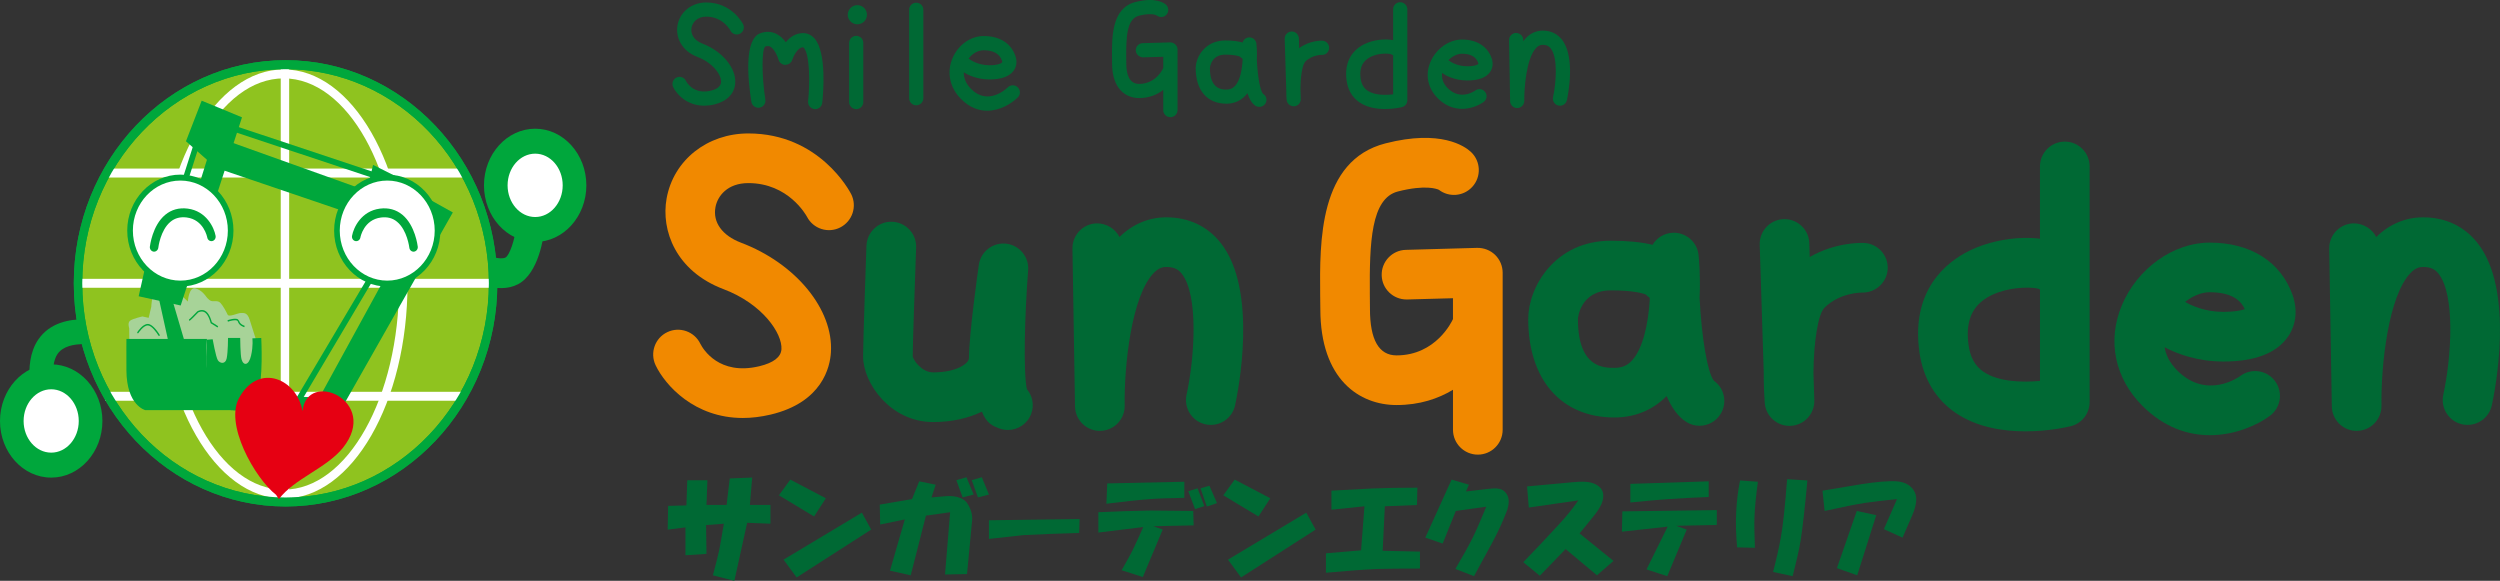 <?xml version="1.0" encoding="utf-8"?>
<!-- Generator: Adobe Illustrator 22.1.0, SVG Export Plug-In . SVG Version: 6.00 Build 0)  -->
<svg version="1.1" id="name" xmlns="http://www.w3.org/2000/svg" xmlns:xlink="http://www.w3.org/1999/xlink" x="0px" y="0px"
	 viewBox="0 0 240.367 55.844" style="enable-background:new 0 0 240.367 55.844;" xml:space="preserve">
<rect x="0" y="0" width="240.367" height="55.844" fill="#333333" stroke="none"/>
<style type="text/css">
	.st0{fill:#00A73C;}
	.st1{fill:#8FC31F;}
	.st2{fill:#FFFFFF;}
	.st3{fill:#A7D398;}
	.st4{fill:#E60012;}
	.st5{fill:#006934;}
	.st6{fill:#F18900;}
</style>
<g>
	<path class="st0" d="M3.689,32.634c-1.667,2.431-0.432,6.287-0.285,6.721l2.144-0.81c-0.266-0.79-0.838-3.31-0.018-4.508
		c1.015-1.478,4.123-0.872,5.131-0.539l0.679-2.286C11.119,31.14,5.876,29.446,3.689,32.634"/>
	<path class="st0" d="M48.6,24.761c-0.464,0.248-1.733-0.12-2.582-0.61l-1.301,2.514c0.507,0.29,3.12,1.699,5.094,0.659
		c1.999-1.054,2.463-4.596,2.536-5.293l-2.699-0.317C49.506,23.047,48.989,24.557,48.6,24.761"/>
	<path class="st1" d="M47.41,27.236c0,11.619-8.936,21.028-19.954,21.028c-11.021,0-19.95-9.409-19.95-21.028
		c0-11.606,8.929-21.02,19.95-21.02C38.474,6.216,47.41,15.63,47.41,27.236"/>
	<path class="st0" d="M7.095,27.236c0,11.833,9.14,21.458,20.361,21.458c11.225,0,20.361-9.625,20.361-21.458
		c0-11.826-9.136-21.447-20.361-21.447C16.234,5.789,7.095,15.411,7.095,27.236 M7.908,27.236c0-11.347,8.773-20.586,19.548-20.586
		c10.773,0,19.548,9.239,19.548,20.586c0,11.36-8.775,20.595-19.548,20.595C16.681,47.831,7.908,38.596,7.908,27.236"/>
	<rect x="26.992" y="6.219" class="st2" width="0.81" height="42.176"/>
	<rect x="7.384" y="26.809" class="st2" width="39.904" height="0.858"/>
	<rect x="10.142" y="16.208" class="st2" width="34.39" height="0.861"/>
	<rect x="10.142" y="37.671" class="st2" width="34.452" height="0.858"/>
	<path class="st2" d="M15.366,27.304c0,11.376,5.341,20.631,11.911,20.631c6.569,0,11.904-9.255,11.904-20.631
		c0-11.378-5.335-20.629-11.904-20.629C20.707,6.675,15.366,15.926,15.366,27.304 M16.18,27.304
		c0-10.903,4.981-19.768,11.098-19.768c6.118,0,11.094,8.865,11.094,19.768c0,10.901-4.976,19.773-11.094,19.773
		C21.16,47.077,16.18,38.205,16.18,27.304"/>
	<line class="st2" x1="14.677" y1="27.063" x2="19.053" y2="13.406"/>
	<polygon class="st0" points="14.42,26.972 14.937,27.16 19.312,13.498 18.797,13.316 	"/>
	<line class="st2" x1="22.344" y1="12.324" x2="36.445" y2="17.011"/>
	<polygon class="st0" points="22.261,12.591 36.362,17.282 36.525,16.741 22.427,12.047 	"/>
	<line class="st2" x1="38.809" y1="21.421" x2="28.345" y2="39.06"/>
	<polygon class="st0" points="28.115,38.908 28.579,39.215 39.043,21.577 38.578,21.274 	"/>
	<polygon class="st0" points="20.847,16.158 35.175,21.029 37.661,20.053 38.178,17.011 35.866,15.852 35.29,18.354 21.821,13.536 	
		"/>
	<path class="st3" d="M12.416,33.745c0.037-0.103,0.007-2.186,0.007-2.186s-0.19-0.533,0.097-0.735
		c0.283-0.197,1.171-0.399,1.171-0.399l0.602,0.133l0.253-1.067c0,0,0.035-1.235,0.411-1.304c0.381-0.064,1.963-0.294,1.963-0.294
		l1.139,1.098c0,0,0.096-1.435,0.73-1.265c0.631,0.167,1.01,0.764,1.01,0.764s0.273,0.39,0.526,0.452
		c0.253,0.066,0.615-0.085,0.868,0.183c0.253,0.262,0.569,0.868,0.693,1.13c0.129,0.269,0.983-0.163,1.269-0.163
		c0.283,0,0.633-0.066,0.856,0.668c0.218,0.734,0.728,2.265,0.728,2.265l-0.574,2.236l-7.337,0.402L12.416,33.745z"/>
	<polygon class="st0" points="15.185,28.303 16.36,33.624 17.879,33.272 16.36,28.124 	"/>
	<polygon class="st0" points="13.332,28.486 17.372,29.373 23.267,11.28 19.392,9.68 17.879,13.582 19.897,15.361 16.53,26.175 
		14.007,25.472 	"/>
	<path class="st0" d="M18.976,29.93c-0.356,0.372-0.748,0.766-0.81,0.792l0.044,0.136c0.097-0.035,0.629-0.583,0.849-0.817
		c0.002,0,0.395-0.227,0.698,0.043c0.33,0.273,0.484,0.952,0.489,0.957c0,0.02,0.011,0.034,0.028,0.048l0.638,0.399l0.066-0.122
		c0,0-0.565-0.36-0.609-0.388c-0.025-0.096-0.183-0.712-0.526-1.01C19.468,29.644,18.997,29.915,18.976,29.93"/>
	<path class="st0" d="M21.874,30.789l0.037,0.142c0.184-0.071,0.7-0.209,0.893-0.101l0.067,0.08
		c0.103,0.406,0.599,0.544,0.615,0.551l0.041-0.135c-0.007-0.005-0.443-0.131-0.525-0.454l-0.131-0.174
		C22.59,30.545,21.945,30.764,21.874,30.789"/>
	<polygon class="st0" points="37.055,20.928 39.013,17.905 43.538,20.425 30.837,42.808 27.366,40.554 28.22,38.127 30.713,38.215 
		39.062,22.97 	"/>
	<path class="st0" d="M7.095,27.236c0,11.833,9.14,21.458,20.361,21.458c11.225,0,20.361-9.625,20.361-21.458
		c0-11.826-9.136-21.447-20.361-21.447C16.234,5.789,7.095,15.411,7.095,27.236 M7.908,27.236c0-11.347,8.773-20.586,19.548-20.586
		c10.773,0,19.548,9.239,19.548,20.586c0,11.36-8.775,20.595-19.548,20.595C16.681,47.831,7.908,38.596,7.908,27.236"/>
	<path class="st0" d="M12.155,32.589h7.743c0,0-0.342,2.555,0.338,3.943c0.675,1.396,2.068,2.904,2.068,2.904h-8.33
		c0,0-1.802-0.434-1.82-3.833C12.145,33.734,12.155,32.589,12.155,32.589"/>
	<path class="st0" d="M25.119,32.494c0,0,0.222,4.191-0.377,5.502c-0.36,0.783-1.141,1.4-1.552,1.441
		c-0.415,0.041-1.487,0.175-2.185-0.656c-0.693-0.827-1.297-2.312-1.168-5.022c0.066-1.051,0-1.092,0-1.092l0.609-0.048
		c0,0,0.305,1.705,0.496,2.011c0.186,0.308,0.728,0.438,0.852-0.172c0.129-0.617,0.129-1.965,0.129-1.965h1.171
		c0,0,0.009,1.636,0.128,2.054c0.188,0.654,0.695,0.61,0.916-0.354c0.222-0.96,0.126-1.662,0.126-1.662L25.119,32.494z"/>
	<path class="st2" d="M12.506,22.17c0-2.814,2.163-5.092,4.836-5.092c2.67,0,4.837,2.279,4.837,5.092
		c0,2.817-2.167,5.096-4.837,5.096C14.67,27.266,12.506,24.988,12.506,22.17"/>
	<path class="st0" d="M12.233,22.17c0,2.97,2.293,5.383,5.108,5.383c2.819,0,5.105-2.413,5.105-5.383
		c0-2.964-2.286-5.381-5.105-5.381C14.526,16.789,12.233,19.206,12.233,22.17 M12.776,22.17c0-2.649,2.048-4.809,4.566-4.809
		s4.566,2.16,4.566,4.809c0,2.653-2.048,4.811-4.566,4.811S12.776,24.823,12.776,22.17"/>
	<path class="st0" d="M15.889,20.65c-1.24,1.028-1.467,2.986-1.48,3.067c-0.025,0.237,0.136,0.447,0.361,0.478
		c0.216,0.027,0.422-0.145,0.452-0.377c0-0.019,0.195-1.689,1.17-2.495c0.427-0.358,0.939-0.487,1.552-0.415
		c1.644,0.213,1.971,1.861,1.985,1.933c0.042,0.23,0.257,0.383,0.475,0.337c0.222-0.044,0.365-0.264,0.326-0.5
		c-0.144-0.803-0.893-2.39-2.684-2.621C17.211,19.954,16.49,20.152,15.889,20.65"/>
	<path class="st2" d="M42.067,22.17c0-2.814-2.165-5.092-4.837-5.092c-2.667,0-4.836,2.279-4.836,5.092
		c0,2.817,2.169,5.096,4.836,5.096C39.902,27.266,42.067,24.988,42.067,22.17"/>
	<path class="st0" d="M32.125,22.17c0,2.97,2.287,5.383,5.108,5.383c2.812,0,5.107-2.413,5.107-5.383
		c0-2.964-2.295-5.381-5.107-5.381C34.413,16.789,32.125,19.206,32.125,22.17 M32.667,22.17c0-2.649,2.048-4.809,4.566-4.809
		c2.512,0,4.563,2.16,4.563,4.809c0,2.653-2.05,4.811-4.563,4.811C34.716,26.981,32.667,24.823,32.667,22.17"/>
	<path class="st0" d="M36.53,20.058c-1.795,0.23-2.539,1.818-2.684,2.621c-0.039,0.234,0.101,0.455,0.324,0.5
		c0.22,0.046,0.434-0.106,0.48-0.338c0.009-0.071,0.338-1.719,1.981-1.928c0.613-0.076,1.12,0.053,1.547,0.411
		c0.978,0.806,1.175,2.475,1.178,2.495c0.027,0.232,0.23,0.404,0.45,0.377c0.223-0.032,0.385-0.241,0.36-0.478
		c-0.012-0.081-0.241-2.039-1.476-3.067C38.086,20.152,37.358,19.954,36.53,20.058"/>
	<path class="st0" d="M13.201,31.936c-0.023,0.037-0.007,0.076,0.018,0.105c0.03,0.019,0.078,0.011,0.09-0.028
		c0.013-0.004,0.468-0.723,0.904-0.723c0.369,0,0.859,0.703,1.022,0.976c0.021,0.03,0.062,0.046,0.096,0.027
		c0.034-0.027,0.042-0.066,0.021-0.101c-0.023-0.046-0.627-1.047-1.139-1.047C13.706,31.143,13.219,31.907,13.201,31.936"/>
	<path class="st2" d="M55.24,17.82c0,2.344-1.694,4.244-3.783,4.244c-2.093,0-3.787-1.899-3.787-4.244
		c0-2.348,1.694-4.244,3.787-4.244C53.546,13.576,55.24,15.472,55.24,17.82"/>
	<path class="st0" d="M46.533,17.82c0,2.998,2.208,5.442,4.924,5.442c2.708,0,4.919-2.444,4.919-5.442
		c0-3.002-2.211-5.445-4.919-5.445C48.741,12.375,46.533,14.819,46.533,17.82 M48.803,17.82c0-1.68,1.192-3.046,2.654-3.046
		c1.457,0,2.644,1.366,2.644,3.046c0,1.681-1.187,3.046-2.644,3.046C49.995,20.866,48.803,19.502,48.803,17.82"/>
	<path class="st2" d="M8.709,40.478c0,2.342-1.698,4.244-3.792,4.244c-2.089,0-3.778-1.901-3.778-4.244
		c0-2.348,1.689-4.24,3.778-4.24C7.011,36.238,8.709,38.13,8.709,40.478"/>
	<path class="st0" d="M0,40.478c0,3.002,2.204,5.442,4.922,5.442c2.715,0,4.924-2.44,4.924-5.442c0-2.998-2.209-5.447-4.924-5.447
		C2.204,35.031,0,37.48,0,40.478 M2.27,40.478c0-1.682,1.191-3.05,2.653-3.05c1.458,0,2.649,1.368,2.649,3.05
		c0,1.68-1.191,3.042-2.649,3.042C3.461,43.52,2.27,42.158,2.27,40.478"/>
	<path class="st4" d="M26.544,47.576c-2.009-1.554-5.084-6.912-3.478-9.45c1.875-3.244,5.488-1.692,6.021,1.409
		c0.404-4.091,7.49-0.987,3.882,3.526c-1.605,1.976-4.685,2.961-6.158,4.931"/>
</g>
<g>
	<g>
		<path class="st5" d="M64.238,48.638l1.756-0.044l0.085-2.419h1.937l-0.089,2.373h1.933l0.305-2.546l2.156-0.087l-0.223,2.633
			h1.979v1.804l-2.241-0.087l-1.23,5.58l-2.064-0.531c0.292-1.081,0.496-1.901,0.617-2.459c0.087-0.468,0.238-1.304,0.436-2.502
			l-1.71,0.131l0.042,2.766l-2.022,0.135v-2.679l-1.71,0.218L64.238,48.638z"/>
		<polygon class="st5" points="75.986,46.113 79.404,47.908 78.27,49.657 74.889,47.621 		"/>
		<polygon class="st5" points="82.866,49.29 83.761,50.918 76.595,55.518 75.335,53.808 		"/>
		<path class="st5" d="M87.686,47.988l0.693-1.71l1.586,0.326l-0.406,1.221l1.425-0.122c0.353-0.026,0.703,0,1.06,0.081l0.361,0.124
			c0.275,0.135,0.468,0.284,0.571,0.447c0.381,0.569,0.542,1.139,0.489,1.708l-0.489,5.13l-2.114,0.042l0.491-5.986l-2.325,0.326
			l-1.465,5.738l-1.992-0.445l1.425-4.928l-2.366,0.489l-0.043-1.914L87.686,47.988z"/>
		<polygon class="st5" points="94.398,45.888 95.085,47.548 94.029,47.824 93.427,46.166 		"/>
		<polygon class="st5" points="92.922,45.888 93.615,47.548 92.552,47.824 91.949,46.166 		"/>
		<path class="st5" d="M95.085,50.022l8.714-0.122l-0.041,1.343c-1.981,0.055-3.76,0.122-5.335,0.204
			c-0.569,0.055-1.681,0.179-3.338,0.369V50.022z"/>
		<g>
			<path class="st5" d="M105.605,49.249c1.737-0.082,3.392-0.136,4.967-0.163c0.921,0,2.304,0.014,4.153,0.041l0.041,1.386
				l-3.875,0.081l0.9,0.324l-1.912,4.561l-2.036-0.654c0.595-1.03,1.033-1.845,1.299-2.442c0.245-0.514,0.503-1.086,0.776-1.71
				l-4.313,0.53V49.249z"/>
			<path class="st5" d="M113.87,46.318v1.547c-1.55,0.026-2.653,0.066-3.298,0.122c-1.114,0.081-2.512,0.23-4.196,0.446l0.081-1.954
				L113.87,46.318z"/>
			<g>
				<polygon class="st5" points="115.144,46.949 115.792,48.659 114.899,48.946 114.249,47.231 				"/>
				<polygon class="st5" points="116.281,46.704 117.011,48.374 116.037,48.7 115.425,46.949 				"/>
			</g>
		</g>
		<g>
			<polygon class="st5" points="118.714,46.113 122.134,47.908 120.996,49.657 117.617,47.621 			"/>
			<polygon class="st5" points="125.595,49.29 126.493,50.918 119.324,55.518 118.066,53.808 			"/>
		</g>
		<path class="st5" d="M130.862,52.913l0.326-4.235l-3.177,0.328v-1.832c1.414-0.081,2.706-0.152,3.873-0.206
			c1.244-0.055,2.715-0.08,4.394-0.08l-0.041,1.666l-3.09,0.124l-0.207,4.277l3.583,0.08v1.63c-1.82,0-3.175,0.011-4.072,0.037
			c-1.247,0.055-2.902,0.175-4.965,0.365v-1.869L130.862,52.913z"/>
		<path class="st5" d="M139.566,46.113l1.664,0.491l-0.283,0.65l2.075-0.243c0.436-0.055,0.748-0.067,0.939-0.043
			c0.298,0.028,0.526,0.124,0.693,0.285c0.349,0.326,0.475,0.774,0.365,1.343c-0.028,0.216-0.096,0.447-0.204,0.693
			c-0.384,0.978-0.828,1.942-1.343,2.89l-1.751,3.218l-1.79-0.695c0.728-1.246,1.274-2.224,1.628-2.929
			c0.349-0.707,0.795-1.724,1.341-3.055l-2.929,0.408l-1.263,3.136l-1.669-0.572L139.566,46.113z"/>
		<g>
			<path class="st5" d="M151.75,48.11l-4.763,0.689l-0.161-2.032l3.583-0.328c0.516-0.053,0.991-0.096,1.423-0.12
				c0.57-0.028,1.033,0.025,1.387,0.161c0.624,0.245,0.932,0.64,0.932,1.184c0,0.324-0.092,0.663-0.283,1.015
				c-0.135,0.271-0.393,0.64-0.769,1.1l-1.228,1.506l3.26,2.645l-1.586,1.382l-3.016-2.522l-2.481,2.564l-1.591-1.302l1.752-1.832
				c0.597-0.65,1.139-1.233,1.628-1.749C150.6,49.657,151.236,48.87,151.75,48.11z"/>
		</g>
		<g>
			<polygon class="st5" points="155.985,49.167 165.064,49.044 165.064,50.472 161.157,50.553 162.174,50.918 160.302,55.398 
				158.308,54.746 160.342,50.633 155.942,51.118 			"/>
			<path class="st5" d="M164.288,46.278v1.506c-1.435,0.053-2.739,0.124-3.905,0.204c-0.842,0.055-2.048,0.165-3.627,0.324v-1.79
				L164.288,46.278z"/>
		</g>
		<g>
			<path class="st5" d="M169.012,46.318c-0.188,1.439-0.298,2.552-0.322,3.338c-0.032,0.625-0.016,1.628,0.039,3.011l-1.71-0.039
				c-0.218-2.281-0.124-4.425,0.282-6.434L169.012,46.318z"/>
			<path class="st5" d="M171.824,46.074l1.951,0.12c-0.244,2.637-0.459,4.561-0.65,5.782c-0.135,0.815-0.392,1.954-0.771,3.422
				l-1.876-0.408c0.298-1.141,0.542-2.225,0.733-3.259C171.429,50.537,171.633,48.652,171.824,46.074z"/>
		</g>
		<g>
			<path class="st5" d="M182.924,51.691l-1.795-0.815l1.263-2.888c-1.139,0.11-2.172,0.23-3.097,0.367
				c-0.868,0.135-2.155,0.392-3.865,0.773l-0.204-1.953l3.666-0.611c1.545-0.245,2.711-0.338,3.5-0.285
				c0.843,0.081,1.41,0.434,1.712,1.058c0.243,0.516,0.161,1.251-0.244,2.199L182.924,51.691z"/>
			<polygon class="st5" points="180.395,49.534 178.565,55.313 176.614,54.623 178.524,49.127 			"/>
		</g>
	</g>
</g>
<path class="st5" d="M78.376,10.493c-0.021,0-0.046,0-0.074-0.007c-0.372-0.041-0.641-0.376-0.606-0.75
	c0.181-1.685,0.174-4.487-0.406-5.131c-0.048-0.057-0.071-0.057-0.085-0.057c-0.542,0-0.957,0.96-1.038,1.214
	c-0.089,0.29-0.365,0.459-0.666,0.478c-0.303-0.007-0.567-0.211-0.647-0.505c-0.071-0.253-0.369-1.024-0.805-1.251
	c-0.096-0.05-0.241-0.092-0.484-0.004c-0.331,0.333-0.338,2.77,0.02,5.091c0.06,0.374-0.193,0.725-0.565,0.781
	c-0.369,0.057-0.723-0.197-0.78-0.569c-0.347-2.208-0.695-6.007,0.851-6.581c0.555-0.209,1.093-0.181,1.586,0.073
	c0.365,0.186,0.656,0.478,0.874,0.788c0.393-0.487,0.946-0.879,1.655-0.879c0.42,0,0.799,0.174,1.097,0.505
	c1.207,1.338,0.843,5.388,0.755,6.193C79.021,10.233,78.723,10.493,78.376,10.493L78.376,10.493z"/>
<path class="st5" d="M82.324,10.493c-0.376,0-0.684-0.305-0.684-0.682V4.127c0-0.376,0.308-0.68,0.684-0.68
	c0.376,0,0.68,0.305,0.68,0.68v5.684C83.004,10.188,82.7,10.493,82.324,10.493L82.324,10.493z"/>
<path class="st5" d="M82.43,2.337c-0.507,0-0.922-0.415-0.922-0.921s0.415-0.922,0.922-0.922c0.51,0,0.925,0.415,0.925,0.922
	S82.941,2.337,82.43,2.337L82.43,2.337z"/>
<path class="st5" d="M88.092,10.125c-0.379,0-0.68-0.305-0.68-0.682V0.941c0-0.379,0.301-0.682,0.68-0.682
	c0.376,0,0.684,0.303,0.684,0.682v8.502C88.776,9.82,88.467,10.125,88.092,10.125L88.092,10.125z"/>
<path class="st5" d="M94.912,10.644c-0.815,0-1.689-0.296-2.507-1.122c-1.086-1.086-1.398-2.541-0.838-3.895
	c0.533-1.293,1.742-2.162,3.003-2.162c1.531,0,2.612,0.673,3.053,1.898c0.181,0.517,0.128,1.019-0.154,1.419
	c-0.4,0.567-1.187,0.856-2.337,0.856c-1.178,0-2.047-0.422-2.468-0.68C92.66,7.423,92.809,8,93.372,8.56
	c1.607,1.609,3.342,0.019,3.53-0.167c0.269-0.259,0.698-0.259,0.962,0.012c0.262,0.269,0.262,0.702-0.009,0.96
	C97.267,9.949,96.157,10.644,94.912,10.644L94.912,10.644z M93.23,5.702c0.021,0.016,0.753,0.572,1.901,0.572
	c0.811,0,1.153-0.184,1.221-0.278c0.03-0.037-0.007-0.151-0.019-0.174c-0.232-0.657-0.826-0.991-1.763-0.991
	c-0.533,0-1.074,0.312-1.446,0.801C93.163,5.649,93.202,5.675,93.23,5.702L93.23,5.702z"/>
<path class="st5" d="M67.707,10.162c-1.657,0-2.661-1.106-2.986-1.793c-0.161-0.342-0.018-0.75,0.319-0.911
	c0.344-0.161,0.758-0.019,0.914,0.326c0.067,0.129,0.727,1.334,2.394,0.934c0.625-0.149,0.951-0.427,0.983-0.824
	c0.044-0.735-0.854-1.884-2.264-2.417c-1.602-0.606-2.123-1.974-1.924-3.058c0.234-1.283,1.368-2.181,2.755-2.181
	c2.463,0,3.505,2.004,3.549,2.089c0.168,0.335,0.037,0.744-0.305,0.916c-0.333,0.168-0.741,0.039-0.911-0.296
	C70.204,2.881,69.504,1.6,67.899,1.6c-0.842,0-1.317,0.533-1.412,1.065c-0.096,0.51,0.138,1.184,1.067,1.536
	c1.884,0.714,3.234,2.342,3.136,3.783c-0.064,1.019-0.797,1.768-2.02,2.061C68.327,10.126,68.005,10.162,67.707,10.162
	L67.707,10.162z"/>
<path class="st5" d="M140.575,10.465c-0.753,0-1.582-0.259-2.339-1.019c-0.952-0.95-1.223-2.24-0.719-3.45
	c0.535-1.294,1.788-2.195,3.046-2.195c1.407,0,2.442,0.643,2.846,1.774c0.174,0.492,0.124,0.971-0.145,1.352
	c-0.379,0.539-1.116,0.81-2.188,0.81c-1.242,0-2.11-0.5-2.426-0.719c-0.053,0.418,0.035,0.953,0.549,1.465
	c1.23,1.231,2.587,0.259,2.647,0.216c0.301-0.223,0.725-0.159,0.95,0.149c0.223,0.299,0.163,0.725-0.145,0.95
	C142.217,10.114,141.446,10.465,140.575,10.465L140.575,10.465z M139.371,5.862c0.037,0.032,0.668,0.51,1.703,0.51
	c0.771,0,1.037-0.181,1.072-0.232c0,0,0-0.037-0.023-0.106c-0.204-0.574-0.734-0.868-1.561-0.868c-0.455,0-0.936,0.244-1.304,0.624
	C139.3,5.808,139.336,5.835,139.371,5.862L139.371,5.862z"/>
<path class="st5" d="M113,4.27c-0.131-0.126-0.305-0.193-0.489-0.193l-2.645,0.073c-0.379,0.009-0.677,0.326-0.663,0.702
	c0.007,0.377,0.34,0.647,0.695,0.663l1.944-0.055v1.086c-0.003,0.009-0.011,0.018-0.018,0.028c-0.004,0.016-0.647,1.494-2.312,1.494
	c-1.006,0-1.224-1.069-1.224-1.965l-0.004-0.532c-0.019-2.041,0.06-3.76,1.217-4.058c1.196-0.303,1.662-0.057,1.71-0.03
	c0.28,0.223,0.687,0.2,0.936-0.067c0.253-0.277,0.234-0.709-0.039-0.964c-0.145-0.133-0.957-0.766-2.941-0.257
	c-2.293,0.587-2.268,3.365-2.248,5.392l0.005,0.516c0,2.454,1.336,3.326,2.589,3.326c1.022,0,1.779-0.354,2.33-0.787v1.944
	c0,0.376,0.308,0.68,0.686,0.68c0.376,0,0.688-0.305,0.688-0.68V4.758C113.214,4.571,113.14,4.398,113,4.27z"/>
<path class="st5" d="M121.083,10.275c-0.124,0-0.252-0.028-0.369-0.099c-0.337-0.213-0.596-0.654-0.783-1.221
	c-0.046,0.074-0.106,0.14-0.163,0.204c-0.475,0.532-1.118,0.812-1.848,0.812c-1.848,0-2.957-1.276-2.957-3.418
	c0-1.074,0.904-2.661,2.83-2.661c0.744,0,1.286,0.078,1.678,0.195c0.078-0.273,0.326-0.478,0.62-0.492
	c0.365-0.016,0.673,0.251,0.711,0.613c0.016,0.147,0.076,0.785,0.037,1.586c0.087,1.619,0.328,2.984,0.61,3.234
	c0.321,0.197,0.413,0.613,0.214,0.932C121.539,10.165,121.308,10.275,121.083,10.275L121.083,10.275z M117.793,5.254
	c-1.384,0-1.465,1.29-1.465,1.299c0,2.059,1.2,2.059,1.593,2.059c0.351,0,0.61-0.119,0.836-0.363
	c0.477-0.535,0.661-1.554,0.714-2.444c-0.003-0.057-0.007-0.115-0.007-0.17c-0.096-0.043-0.167-0.105-0.234-0.179
	C119.143,5.41,118.781,5.254,117.793,5.254L117.793,5.254z"/>
<path class="st5" d="M124.39,10.219c-0.362,0-0.659-0.273-0.686-0.633c-0.016-0.177-0.037-0.579-0.037-1.079l-0.147-4.775
	c-0.016-0.374,0.285-0.689,0.661-0.702c0.354-0.023,0.689,0.287,0.705,0.661l0.025,0.939c1.015-0.76,2.178-0.723,2.225-0.719
	c0.376,0.018,0.67,0.331,0.656,0.709c-0.013,0.377-0.332,0.686-0.711,0.654c-0.005,0.004-0.918-0.012-1.568,0.636
	c-0.305,0.308-0.468,1.448-0.478,2.605l0.03,0.999c0.013,0.374-0.271,0.684-0.643,0.705
	C124.407,10.219,124.397,10.219,124.39,10.219L124.39,10.219z"/>
<path class="st5" d="M133.168,10.481c-0.783,0-1.712-0.133-2.447-0.635c-0.705-0.477-1.122-1.182-1.249-2.1
	c-0.227-1.597,0.379-2.842,1.703-3.5c0.842-0.418,1.986-0.549,2.771-0.383V0.898c0-0.379,0.301-0.684,0.677-0.684
	c0.376,0,0.687,0.305,0.687,0.684v8.741c0,0.31-0.214,0.586-0.521,0.661C134.736,10.314,134.04,10.481,133.168,10.481
	L133.168,10.481z M133.221,5.153c-0.51,0-1.23,0.119-1.761,0.512c-0.551,0.409-0.76,1.029-0.64,1.894
	c0.073,0.525,0.291,0.9,0.659,1.155c0.68,0.461,1.763,0.445,2.467,0.353V5.316c-0.067-0.023-0.124-0.055-0.177-0.096
	C133.664,5.179,133.467,5.153,133.221,5.153L133.221,5.153z"/>
<path class="st5" d="M145.871,10.389c-0.372,0-0.675-0.3-0.679-0.67l0,0l-0.099-5.858c-0.007-0.377,0.298-0.687,0.673-0.695
	c0.39,0.016,0.684,0.296,0.691,0.672v0.124c0.09-0.117,0.181-0.223,0.275-0.323c0.447-0.457,1.003-0.696,1.605-0.696
	c0.746,0,1.373,0.292,1.82,0.843c1.363,1.696,0.587,5.422,0.496,5.844c-0.083,0.369-0.447,0.597-0.815,0.519
	c-0.365-0.08-0.596-0.443-0.516-0.811c0.292-1.338,0.493-3.801-0.232-4.696c-0.184-0.229-0.418-0.333-0.753-0.333
	c-0.238,0-0.439,0.089-0.627,0.285c-0.992,1.008-1.173,4.074-1.155,5.085v0.011v0.002v0.002c0.003,0.376-0.292,0.686-0.668,0.695
	C145.88,10.389,145.874,10.389,145.871,10.389L145.871,10.389z"/>
<g>
	<path class="st6" d="M71.421,40.187c-4.65,0-7.46-3.129-8.388-5.073c-0.563-1.189-0.064-2.614,1.125-3.179
		c1.194-0.569,2.617-0.062,3.184,1.127c0.255,0.498,1.79,3.074,5.66,2.151c1.362-0.326,2.082-0.875,2.132-1.634
		c0.094-1.506-1.793-4.352-5.585-5.785c-4.556-1.726-6.019-5.629-5.454-8.73c0.67-3.67,3.904-6.234,7.858-6.234
		c6.845,0,9.76,5.59,9.884,5.83c0.594,1.173,0.122,2.612-1.053,3.209c-1.166,0.595-2.596,0.133-3.197-1.033
		c-0.094-0.167-1.793-3.232-5.635-3.232c-2.018,0-2.968,1.249-3.163,2.321c-0.268,1.451,0.654,2.72,2.447,3.404
		c5.28,1.995,8.92,6.434,8.654,10.557c-0.085,1.403-0.829,4.791-5.785,5.973C73.154,40.083,72.258,40.187,71.421,40.187
		L71.421,40.187z"/>
	<path class="st5" d="M212.474,41.841c-2.087,0-4.389-0.719-6.496-2.83c-2.645-2.642-3.388-6.239-1.986-9.618
		c1.478-3.57,4.963-6.067,8.456-6.067c3.93,0,6.827,1.829,7.967,5.013c0.519,1.462,0.358,2.906-0.454,4.063
		c-1.104,1.565-3.182,2.357-6.179,2.357c-2.518,0-4.462-0.741-5.665-1.375c0.117,0.719,0.473,1.492,1.237,2.254
		c2.828,2.823,5.929,0.601,6.056,0.503c1.06-0.781,2.553-0.555,3.335,0.51c0.781,1.061,0.557,2.555-0.509,3.337
		C217.03,40.873,214.895,41.841,212.474,41.841L212.474,41.841z M210.093,29.024c0.585,0.347,1.88,0.962,3.689,0.962
		c1.049,0,1.696-0.138,2.047-0.259c-0.284-0.636-1.001-1.628-3.381-1.628C211.668,28.099,210.826,28.448,210.093,29.024
		L210.093,29.024z"/>
	<path class="st6" d="M143.752,24.507c-0.464-0.45-1.092-0.687-1.731-0.675l-6.856,0.191c-1.313,0.034-2.358,1.132-2.319,2.452
		c0.032,1.295,1.097,2.318,2.387,2.318c0.018,0,0.041,0,0.068,0l4.398-0.12v2.004c-0.09,0.204-1.627,3.492-5.426,3.492
		c-1.696,0-2.555-1.499-2.555-4.462c0-0.447-0.009-0.911-0.012-1.387c-0.044-5.029,0.12-9.246,2.692-9.909
		c2.66-0.682,3.771-0.246,3.944-0.163c0.971,0.744,2.362,0.64,3.207-0.276c0.895-0.966,0.835-2.481-0.136-3.376
		c-0.578-0.533-2.883-2.174-8.202-0.812c-6.404,1.644-6.328,9.43-6.28,14.583c0.003,0.461,0.016,0.911,0.016,1.339
		c0,6.808,3.783,9.237,7.327,9.237c2.231,0,4.015-0.617,5.426-1.467v3.845c0,1.318,1.072,2.39,2.389,2.39
		c1.318,0,2.387-1.072,2.387-2.39V26.219C144.473,25.572,144.212,24.956,143.752,24.507z"/>
	<path class="st5" d="M163.399,40.935c-0.425,0-0.861-0.113-1.249-0.356c-0.792-0.489-1.416-1.364-1.912-2.495
		c-1.333,1.345-3.057,2.056-5.011,2.056c-5.116,0-8.293-3.631-8.293-9.476c0-3.035,2.532-7.52,7.959-7.52
		c1.581,0,2.911,0.133,3.997,0.392c0.399-0.666,1.109-1.12,1.933-1.157c1.251-0.057,2.357,0.875,2.488,2.135
		c0.041,0.383,0.197,2.032,0.097,4.127c0.204,3.817,0.741,7.121,1.37,7.961c1.021,0.714,1.318,2.117,0.654,3.2
		C164.981,40.531,164.2,40.935,163.399,40.935L163.399,40.935z M154.894,27.918c-2.995,0-3.182,2.715-3.182,2.745
		c0,4.705,2.461,4.705,3.516,4.705c0.719,0,1.247-0.223,1.703-0.73c1.052-1.171,1.536-3.519,1.687-5.78
		c-0.003-0.074-0.007-0.147-0.011-0.222c-0.131-0.092-0.255-0.2-0.365-0.319C157.966,28.206,157.053,27.918,154.894,27.918
		L154.894,27.918z"/>
	<path class="st5" d="M172.053,40.946c-1.244,0-2.284-0.959-2.38-2.215c-0.044-0.643-0.105-1.729-0.097-3.018l-0.386-12.178
		c-0.042-1.317,0.991-2.424,2.307-2.465c0.03,0,0.053,0,0.08,0c1.281,0,2.342,1.022,2.383,2.314L174,24.71
		c2.45-1.409,4.88-1.366,5.208-1.352c1.32,0.053,2.342,1.166,2.289,2.483c-0.053,1.313-1.18,2.327-2.477,2.289
		c0,0-2.123-0.025-3.606,1.46c-0.617,0.615-1.035,3.303-1.056,6.271l0.081,2.622c0.043,1.297-0.96,2.39-2.259,2.459
		C172.136,40.946,172.096,40.946,172.053,40.946L172.053,40.946z"/>
	<path class="st5" d="M194.743,41.472c-2.125,0-4.646-0.372-6.703-1.767c-1.937-1.315-3.147-3.34-3.496-5.86
		c-0.831-5.98,2.624-8.651,4.756-9.714c2.102-1.044,4.745-1.439,6.836-1.18V16c0-1.32,1.075-2.385,2.387-2.385
		c1.32,0,2.387,1.065,2.387,2.385v22.66c0,1.097-0.748,2.054-1.814,2.316C198.744,41.063,196.963,41.472,194.743,41.472
		L194.743,41.472z M194.886,27.656c-1.247,0-3.067,0.296-4.311,1.288c-1.146,0.914-1.572,2.3-1.302,4.244
		c0.167,1.191,0.624,2.009,1.444,2.564c1.432,0.973,3.727,1.026,5.419,0.872v-8.78c-0.039-0.025-0.076-0.05-0.117-0.074
		C195.777,27.701,195.373,27.656,194.886,27.656L194.886,27.656z"/>
	<path class="st5" d="M226.584,41.428c-1.301,0-2.36-1.044-2.389-2.348c0-0.011,0-0.027,0-0.041l-0.248-15.136
		c-0.018-1.32,1.031-2.406,2.355-2.428c0.925,0.005,1.77,0.523,2.165,1.315c1.267-1.242,2.821-1.894,4.51-1.894
		c2.121,0,3.916,0.834,5.19,2.42c3.712,4.616,1.659,14.544,1.411,15.662c-0.284,1.29-1.558,2.096-2.842,1.82
		c-1.286-0.282-2.098-1.556-1.822-2.842c0.79-3.613,1.171-9.616-0.468-11.652c-0.264-0.33-0.629-0.635-1.469-0.635
		c-0.319,0-0.712,0.064-1.189,0.558c-2.171,2.197-2.879,9-2.816,12.77v0.003c0.018,1.317-1.028,2.405-2.348,2.426
		C226.614,41.428,226.597,41.428,226.584,41.428L226.584,41.428z"/>
	<path class="st5" d="M105.744,41.428c-1.294,0-2.362-1.044-2.383-2.348c0-0.011-0.003-0.027-0.003-0.041l-0.245-15.136
		c-0.018-1.32,1.03-2.406,2.351-2.428c0.927-0.002,1.77,0.523,2.171,1.311c1.26-1.239,2.817-1.891,4.504-1.891
		c2.125,0,3.92,0.834,5.194,2.42c3.71,4.616,1.657,14.544,1.414,15.662c-0.28,1.29-1.554,2.1-2.844,1.82
		c-1.288-0.282-2.1-1.556-1.82-2.842c0.79-3.613,1.166-9.616-0.473-11.652c-0.268-0.33-0.633-0.635-1.471-0.635
		c-0.319,0-0.709,0.064-1.191,0.558c-2.165,2.197-2.878,9-2.814,12.77v0.003c0.021,1.317-1.028,2.405-2.348,2.426
		C105.776,41.428,105.758,41.428,105.744,41.428L105.744,41.428z"/>
	<path class="st5" d="M96.909,41.339c-0.278,0-0.564-0.05-0.845-0.152c-0.585-0.225-1.205-0.459-1.658-1.609
		c-1.306,0.636-2.899,1.001-4.681,1.001c-4.116,0-6.741-3.739-6.741-6.313c0-1.437,0.312-10.267,0.323-10.642
		c0.053-1.318,1.171-2.366,2.474-2.3c1.316,0.044,2.348,1.154,2.302,2.47c-0.113,3.149-0.328,9.393-0.328,10.472
		c0.057,0.345,0.854,1.538,1.97,1.538c2.286,0,3.439-0.879,3.439-1.372c0-2.224,0.847-8.284,0.948-8.966
		c0.181-1.278,1.347-2.174,2.621-2.039c1.283,0.144,2.224,1.278,2.121,2.561c-0.345,4.43-0.466,9.85-0.124,11.422
		c0.542,0.643,0.73,1.547,0.415,2.389C98.782,40.753,97.874,41.339,96.909,41.339L96.909,41.339z"/>
</g>
<g id="レイヤー_5">
</g>
</svg>
